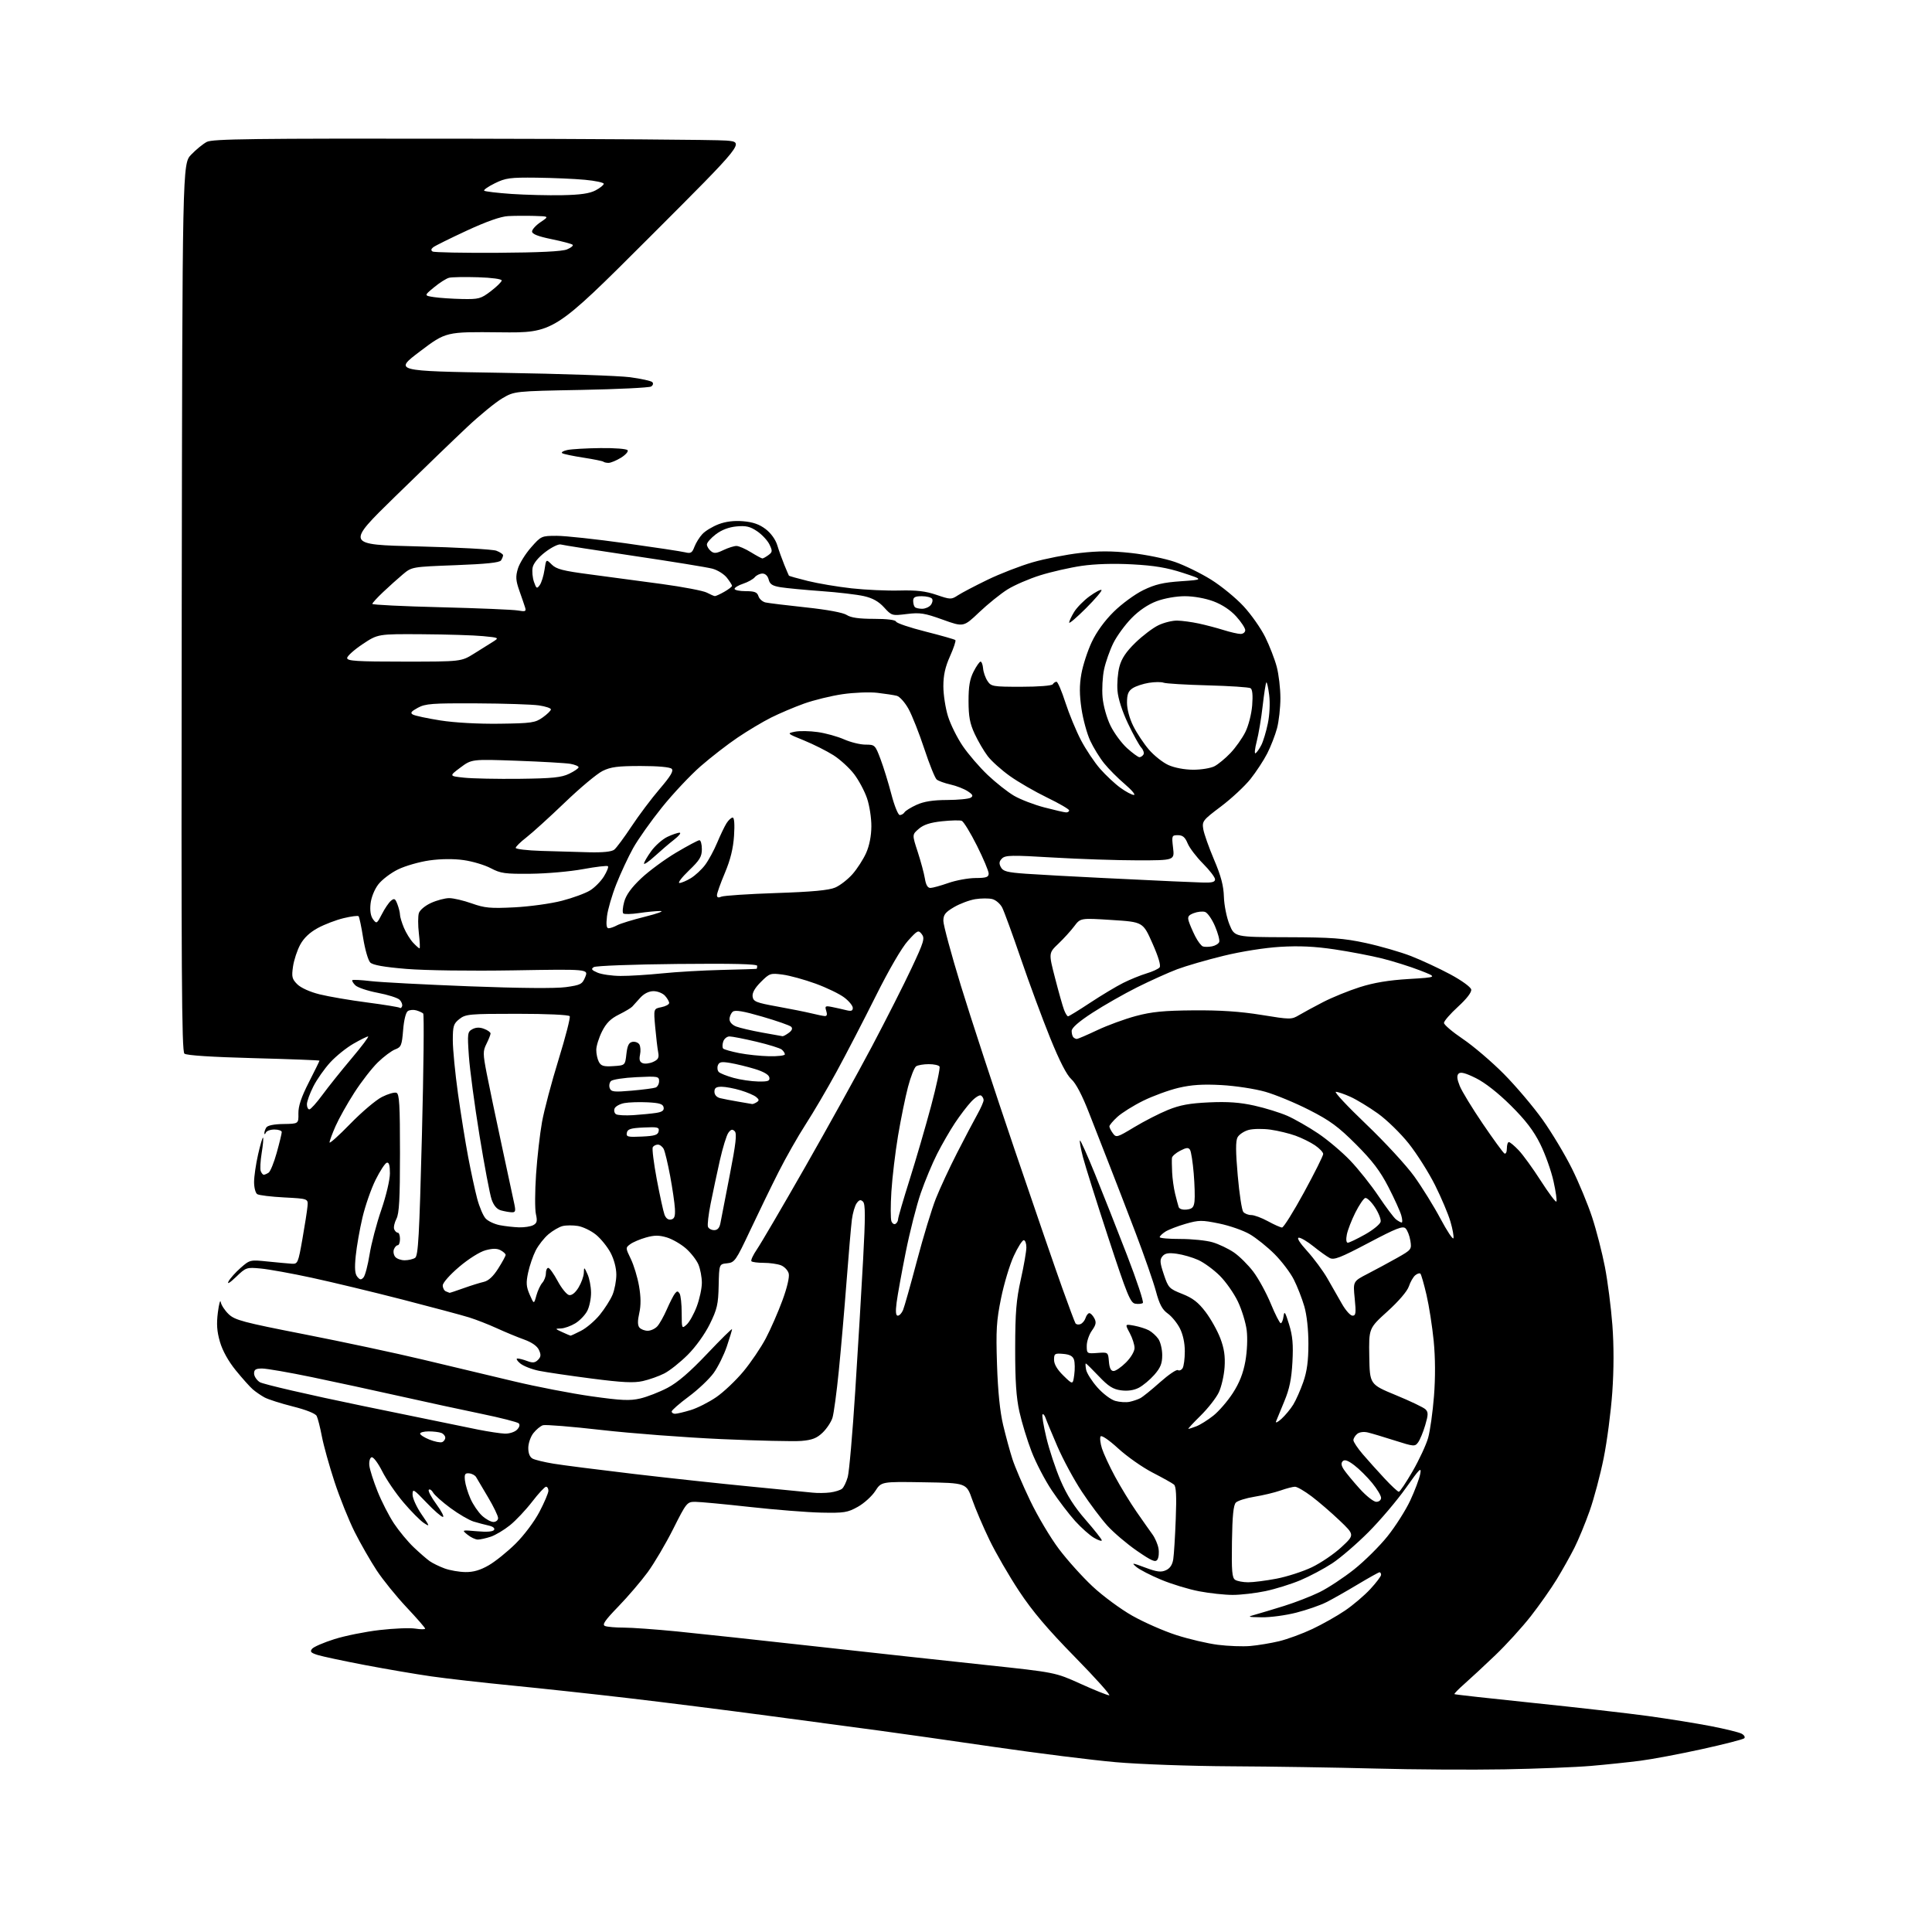 <?xml version="1.0" encoding="UTF-8" standalone="no"?>
<svg 
  version="1.1" 
  xmlns="http://www.w3.org/2000/svg" 
  xmlns:xlink="http://www.w3.org/1999/xlink" 
  xmlns:svg="http://www.w3.org/2000/svg"
  xmlns:rdf="http://www.w3.org/1999/02/22-rdf-syntax-ns#"
  xmlns:cc="http://creativecommons.org/ns#"
  xmlns:dc="http://purl.org/dc/elements/1.1/"
  viewBox="0 0 768 768"
  width="768"
  height="768"
>
<style>svg {background-color: white; }</style>"
<path stroke="none" fill="black" fill-rule="evenodd" d="M598.00,703.34C585.08,703.57 561.90,703.43 546.50,703.02C531.10,702.61 505.45,702.21 489.50,702.13C473.28,702.05 453.01,701.33 443.50,700.49C434.15,699.67 412.55,696.96 395.50,694.48C378.45,691.99 357.75,689.05 349.50,687.94C341.25,686.84 321.23,684.16 305.00,681.99C288.77,679.82 264.02,676.70 250.00,675.06C235.97,673.42 215.05,671.15 203.50,670.02C191.95,668.89 177.55,667.26 171.50,666.39C165.45,665.53 153.53,663.49 145.00,661.87C136.47,660.24 128.02,658.44 126.20,657.86C123.54,657.01 123.13,656.55 124.07,655.41C124.71,654.64 128.69,652.92 132.91,651.59C137.14,650.25 145.22,648.62 150.88,647.97C156.53,647.31 162.92,647.05 165.08,647.40C167.24,647.74 169.00,647.74 169.00,647.40C169.00,647.06 165.68,643.25 161.62,638.93C157.56,634.62 152.21,628.01 149.73,624.25C147.26,620.49 143.32,613.62 140.99,608.99C138.66,604.35 135.05,595.37 132.97,589.03C130.89,582.69 128.63,574.58 127.95,571.00C127.27,567.42 126.34,563.77 125.89,562.88C125.39,561.89 121.69,560.42 116.40,559.09C111.64,557.89 106.56,556.27 105.12,555.48C103.68,554.69 101.58,553.24 100.46,552.27C99.34,551.30 96.31,547.91 93.73,544.74C90.78,541.11 88.46,536.94 87.44,533.43C86.22,529.25 86.02,526.33 86.61,521.68C87.05,518.28 87.56,516.45 87.75,517.61C87.95,518.77 89.35,520.92 90.88,522.39C93.37,524.77 96.55,525.62 121.08,530.42C136.16,533.37 157.28,537.88 168.00,540.44C178.72,543.00 194.97,546.87 204.10,549.05C213.23,551.24 227.18,553.93 235.10,555.05C247.05,556.73 250.35,556.88 254.50,555.92C257.25,555.28 262.12,553.38 265.33,551.70C269.40,549.56 274.17,545.46 281.08,538.17C286.54,532.41 291.00,528.01 291.00,528.38C291.00,528.76 290.07,531.83 288.93,535.22C287.78,538.61 285.44,543.35 283.71,545.76C281.98,548.16 277.51,552.40 273.78,555.16C270.05,557.93 267.00,560.60 267.00,561.09C267.00,561.59 267.60,562.00 268.34,562.00C269.08,562.00 271.86,561.35 274.52,560.54C277.18,559.74 281.77,557.42 284.74,555.38C287.70,553.34 292.55,548.74 295.53,545.15C298.51,541.56 302.51,535.65 304.43,532.00C306.35,528.36 309.31,521.59 311.01,516.97C312.88,511.91 313.88,507.65 313.53,506.25C313.21,504.97 311.80,503.50 310.41,502.96C309.01,502.43 305.95,502.00 303.60,502.00C301.25,502.00 299.05,501.72 298.71,501.37C298.36,501.03 299.35,498.89 300.90,496.62C302.45,494.36 311.05,479.68 320.00,464.00C328.95,448.32 340.91,426.73 346.59,416.00C352.26,405.27 359.37,391.25 362.37,384.83C367.28,374.38 367.70,372.98 366.41,371.33C365.06,369.61 364.74,369.76 360.91,374.00C358.45,376.72 353.40,385.41 348.11,396.00C343.31,405.62 336.31,419.12 332.56,426.00C328.81,432.88 323.27,442.30 320.26,446.95C317.25,451.60 312.39,460.15 309.46,465.95C306.53,471.75 301.45,482.21 298.17,489.18C292.51,501.19 292.03,501.88 289.03,502.18C285.87,502.50 285.87,502.50 285.68,511.03C285.52,518.47 285.08,520.41 282.15,526.36C280.19,530.33 276.55,535.41 273.39,538.56C270.42,541.53 266.23,544.86 264.08,545.96C261.93,547.06 258.09,548.42 255.55,548.99C251.94,549.80 247.46,549.58 235.21,548.00C226.57,546.88 217.15,545.50 214.28,544.92C211.41,544.34 208.04,543.02 206.78,541.97C205.53,540.92 205.03,540.05 205.68,540.03C206.34,540.01 208.10,540.47 209.61,541.04C211.75,541.85 212.68,541.75 213.85,540.58C215.04,539.39 215.12,538.56 214.25,536.65C213.54,535.08 211.43,533.60 208.32,532.48C205.67,531.53 200.80,529.51 197.50,528.00C194.20,526.49 189.25,524.56 186.50,523.70C183.75,522.84 171.82,519.65 160.00,516.60C148.18,513.56 131.97,509.66 124.00,507.94C116.03,506.21 106.89,504.56 103.69,504.26C98.00,503.72 97.79,503.79 93.82,507.61C91.36,509.96 90.18,510.67 90.84,509.39C91.44,508.23 93.60,505.80 95.64,504.01C99.32,500.78 99.44,500.75 106.43,501.47C110.32,501.87 114.62,502.26 115.98,502.35C118.36,502.49 118.53,502.09 120.22,492.50C121.19,487.00 122.10,481.15 122.24,479.50C122.50,476.50 122.50,476.50 113.00,476.00C107.78,475.73 102.94,475.14 102.25,474.69C101.56,474.25 101.00,472.08 101.00,469.89C101.00,467.69 101.72,462.74 102.60,458.88C103.47,455.02 104.36,452.03 104.57,452.24C104.78,452.45 104.54,455.20 104.02,458.35C103.51,461.50 103.34,464.73 103.65,465.54C103.96,466.34 104.50,466.99 104.86,466.98C105.21,466.98 106.07,466.61 106.76,466.17C107.46,465.73 108.92,462.14 110.01,458.20C111.11,454.25 112.00,450.57 112.00,450.01C112.00,449.46 110.69,449.00 109.08,449.00C107.48,449.00 105.94,449.56 105.66,450.25C105.38,450.94 105.13,451.05 105.09,450.50C105.06,449.95 105.40,448.91 105.86,448.20C106.38,447.38 108.92,446.86 112.69,446.81C118.69,446.72 118.69,446.72 118.62,442.61C118.58,439.67 119.76,436.14 122.78,430.22C125.10,425.67 127.00,421.81 127.00,421.63C127.00,421.46 115.22,421.01 100.82,420.63C84.26,420.19 74.15,419.54 73.31,418.84C72.22,417.93 72.03,386.77 72.24,241.43C72.50,65.11 72.50,65.11 76.00,61.47C77.92,59.47 80.72,57.19 82.20,56.41C84.48,55.22 100.21,55.02 183.20,55.13C237.27,55.20 284.77,55.54 288.76,55.88C296.03,56.50 296.03,56.50 258.09,94.42C220.15,132.34 220.15,132.34 198.71,132.10C177.28,131.87 177.28,131.87 166.95,139.68C156.62,147.50 156.62,147.50 199.56,148.20C223.18,148.58 246.08,149.37 250.46,149.95C254.83,150.54 258.81,151.41 259.29,151.89C259.80,152.40 259.61,153.14 258.84,153.64C258.10,154.11 245.57,154.72 231.00,155.00C204.50,155.50 204.50,155.50 199.67,158.34C197.01,159.90 190.71,165.05 185.67,169.79C180.63,174.52 167.72,186.97 157.00,197.45C137.50,216.50 137.50,216.50 166.05,217.20C181.75,217.58 195.81,218.36 197.30,218.92C198.78,219.49 199.99,220.30 199.98,220.73C199.98,221.15 199.61,222.07 199.17,222.76C198.61,223.65 193.27,224.21 181.03,224.67C163.70,225.33 163.70,225.33 160.10,228.35C158.12,230.01 154.59,233.18 152.25,235.40C149.91,237.61 148.00,239.71 148.00,240.06C148.00,240.42 160.26,241.02 175.25,241.39C190.24,241.77 204.03,242.35 205.90,242.68C208.91,243.21 209.24,243.06 208.71,241.39C208.38,240.35 207.35,237.33 206.41,234.69C205.03,230.74 204.93,229.19 205.86,226.08C206.48,224.00 208.83,220.20 211.08,217.64C215.11,213.06 215.25,213.00 221.34,213.00C224.73,213.00 237.00,214.33 248.61,215.95C260.22,217.57 270.90,219.19 272.34,219.55C274.59,220.11 275.13,219.79 276.05,217.35C276.65,215.78 278.07,213.50 279.22,212.28C280.36,211.05 283.25,209.31 285.62,208.40C288.50,207.30 291.77,206.90 295.40,207.20C299.29,207.52 301.86,208.42 304.35,210.32C306.45,211.92 308.29,214.48 308.98,216.74C309.61,218.81 310.86,222.30 311.76,224.50C312.66,226.70 313.49,228.64 313.60,228.82C313.71,229.00 317.11,229.95 321.15,230.95C325.19,231.95 333.00,233.26 338.50,233.87C344.00,234.48 352.55,234.87 357.50,234.74C364.31,234.56 367.91,234.98 372.28,236.47C377.84,238.36 378.15,238.37 380.78,236.65C382.27,235.67 387.55,232.90 392.50,230.50C397.45,228.09 405.53,224.96 410.46,223.53C415.38,222.11 423.87,220.44 429.32,219.82C436.69,218.98 441.89,218.98 449.67,219.83C455.42,220.46 463.26,222.06 467.08,223.39C470.90,224.72 477.35,227.88 481.41,230.41C485.48,232.95 491.29,237.70 494.33,240.99C497.37,244.27 501.25,249.80 502.96,253.27C504.67,256.75 506.73,262.05 507.52,265.05C508.32,268.05 508.98,273.65 508.98,277.50C508.98,281.35 508.37,286.75 507.64,289.50C506.90,292.25 505.15,296.75 503.75,299.50C502.35,302.25 499.34,306.83 497.07,309.69C494.79,312.54 489.52,317.44 485.36,320.58C478.13,326.02 477.81,326.43 478.32,329.60C478.62,331.43 480.55,336.88 482.60,341.72C485.36,348.18 486.39,352.08 486.52,356.50C486.62,359.82 487.61,364.73 488.73,367.50C490.77,372.50 490.77,372.50 511.63,372.56C529.35,372.61 534.07,372.95 542.92,374.86C548.65,376.10 556.75,378.44 560.92,380.06C565.09,381.69 572.10,384.95 576.50,387.31C581.01,389.73 584.64,392.36 584.83,393.34C585.04,394.43 583.07,396.99 579.58,400.19C576.51,403.00 574.00,405.89 574.00,406.62C574.00,407.35 577.38,410.22 581.52,413.01C585.65,415.80 592.97,422.04 597.77,426.88C602.57,431.72 609.51,439.91 613.20,445.09C616.88,450.26 622.12,459.00 624.85,464.50C627.59,470.00 631.21,478.73 632.90,483.90C634.60,489.07 636.88,497.96 637.98,503.64C639.08,509.32 640.41,519.69 640.94,526.67C641.56,534.90 641.55,544.33 640.91,553.44C640.37,561.17 638.83,572.95 637.49,579.60C636.15,586.26 633.64,595.71 631.91,600.60C630.18,605.50 627.46,612.10 625.85,615.28C624.25,618.46 621.09,624.09 618.84,627.78C616.59,631.48 611.93,638.10 608.49,642.50C605.04,646.90 598.69,653.88 594.36,658.01C590.04,662.14 584.55,667.24 582.16,669.34C579.77,671.44 577.97,673.29 578.16,673.45C578.35,673.61 592.45,675.18 609.50,676.94C626.55,678.70 647.02,681.04 655.00,682.13C662.98,683.23 674.21,685.03 679.96,686.14C685.71,687.25 691.27,688.61 692.32,689.17C693.36,689.73 693.83,690.55 693.36,691.00C692.89,691.44 685.30,693.39 676.50,695.32C667.70,697.26 656.67,699.33 652.00,699.93C647.33,700.53 638.55,701.45 632.50,701.97C626.45,702.49 610.92,703.11 598.00,703.34zM440.91,673.92C441.68,673.96 435.58,667.14 427.35,658.75C416.42,647.61 410.42,640.53 405.11,632.50C401.11,626.45 395.80,617.28 393.31,612.11C390.82,606.95 387.74,599.75 386.47,596.11C384.16,589.50 384.16,589.50 367.26,589.23C350.36,588.95 350.36,588.95 347.93,592.71C346.59,594.77 343.48,597.60 341.00,598.98C336.93,601.26 335.54,601.48 326.50,601.29C321.00,601.18 308.21,600.16 298.09,599.04C287.96,597.92 278.18,597.00 276.35,597.00C273.11,597.00 272.86,597.32 267.62,607.75C264.65,613.66 260.07,621.42 257.45,625.00C254.82,628.58 249.58,634.71 245.79,638.62C240.36,644.24 239.25,645.88 240.53,646.37C241.43,646.72 244.76,647.00 247.94,647.00C251.12,647.00 260.65,647.69 269.11,648.52C277.57,649.36 302.50,652.05 324.50,654.50C346.50,656.95 376.88,660.27 392.00,661.87C419.50,664.80 419.50,664.80 429.50,669.32C435.00,671.81 440.13,673.88 440.91,673.92zM497.00,654.31C500.02,654.05 505.20,653.19 508.50,652.40C511.80,651.60 517.74,649.42 521.69,647.55C525.65,645.68 531.50,642.38 534.69,640.21C537.89,638.04 542.41,634.19 544.75,631.65C547.09,629.12 549.00,626.58 549.00,626.02C549.00,625.46 548.72,625.00 548.39,625.00C548.05,625.00 544.12,627.20 539.64,629.88C535.16,632.57 529.55,635.75 527.17,636.94C524.79,638.14 519.43,640.00 515.26,641.06C511.09,642.13 504.94,642.95 501.59,642.90C495.84,642.80 495.70,642.74 499.00,641.83C500.93,641.29 506.10,639.74 510.49,638.37C514.89,637.00 521.23,634.53 524.58,632.89C527.93,631.24 534.08,627.19 538.24,623.89C542.40,620.59 548.39,614.65 551.56,610.69C554.72,606.74 558.78,600.35 560.58,596.50C562.38,592.65 564.16,587.92 564.54,586.00C565.14,582.96 564.40,583.67 558.86,591.50C555.36,596.45 548.67,604.34 544.00,609.03C539.33,613.72 532.83,619.31 529.57,621.45C526.31,623.59 520.62,626.61 516.94,628.16C513.25,629.71 507.00,631.66 503.05,632.49C499.10,633.32 493.24,634.00 490.02,634.00C486.81,634.00 480.80,633.35 476.67,632.56C472.55,631.78 465.75,629.71 461.58,627.97C457.40,626.23 452.97,623.95 451.74,622.90C449.67,621.14 449.93,621.16 455.28,623.15C459.90,624.87 461.53,625.08 463.47,624.19C465.11,623.45 466.05,622.02 466.39,619.80C466.67,617.98 467.12,610.79 467.38,603.82C467.74,594.58 467.54,590.86 466.66,590.13C465.99,589.57 462.17,587.44 458.17,585.38C454.17,583.32 448.03,579.01 444.52,575.80C440.85,572.43 437.87,570.40 437.50,571.00C437.15,571.57 437.39,573.72 438.04,575.77C438.69,577.82 441.03,582.88 443.26,587.00C445.48,591.12 449.33,597.42 451.82,601.00C454.30,604.58 457.15,608.62 458.15,610.00C459.15,611.38 460.22,613.85 460.51,615.50C460.81,617.15 460.62,619.16 460.09,619.96C459.30,621.16 457.86,620.54 451.93,616.46C447.98,613.73 442.70,609.25 440.21,606.50C437.72,603.75 433.14,597.64 430.03,592.92C426.91,588.20 422.54,580.10 420.31,574.92C418.08,569.74 415.96,564.65 415.61,563.61C415.25,562.57 414.71,561.96 414.41,562.25C414.12,562.55 414.80,566.70 415.94,571.47C417.07,576.24 419.61,583.91 421.59,588.51C424.11,594.38 427.08,599.04 431.57,604.18C435.08,608.21 437.96,611.86 437.98,612.31C437.99,612.75 436.60,612.30 434.89,611.31C433.18,610.31 429.81,607.31 427.39,604.64C424.98,601.97 420.79,596.48 418.10,592.45C415.40,588.42 411.78,581.47 410.06,577.00C408.34,572.54 406.17,565.43 405.23,561.20C403.97,555.52 403.53,548.90 403.55,536.00C403.57,521.67 403.98,516.71 405.79,508.59C407.01,503.14 408.00,497.40 408.00,495.84C408.00,494.28 407.53,493.00 406.95,493.00C406.37,493.00 404.59,495.81 403.00,499.25C401.40,502.69 399.13,510.23 397.95,516.00C396.10,525.06 395.88,528.69 396.33,542.50C396.68,553.10 397.51,561.20 398.77,566.50C399.82,570.90 401.47,576.98 402.45,580.00C403.42,583.02 406.61,590.49 409.54,596.59C412.46,602.69 417.59,611.31 420.93,615.74C424.27,620.18 430.30,626.88 434.34,630.65C438.37,634.42 445.46,639.65 450.09,642.27C454.71,644.89 462.59,648.35 467.58,649.96C472.58,651.57 480.00,653.31 484.08,653.83C488.16,654.35 493.98,654.57 497.00,654.31zM496.16,628.98C498.18,628.99 503.24,628.35 507.42,627.55C511.60,626.75 517.93,624.71 521.48,623.01C525.03,621.31 530.32,617.72 533.22,615.03C538.50,610.13 538.50,610.13 532.50,604.41C529.20,601.27 524.21,596.96 521.41,594.85C518.61,592.73 515.63,591.00 514.78,591.00C513.94,591.00 511.34,591.67 509.01,592.50C506.67,593.32 502.03,594.43 498.69,594.97C495.35,595.51 492.02,596.55 491.28,597.29C490.31,598.27 489.88,602.53 489.72,612.84C489.54,624.55 489.76,627.22 491.00,628.01C491.82,628.54 494.15,628.98 496.16,628.98zM185.00,624.92C188.17,624.97 190.91,624.17 194.26,622.24C196.88,620.73 201.68,616.87 204.94,613.65C208.31,610.31 212.40,604.87 214.43,601.00C216.39,597.26 218.00,593.49 218.00,592.60C218.00,591.72 217.58,591.00 217.06,591.00C216.54,591.00 214.06,593.68 211.54,596.95C209.02,600.22 205.06,604.43 202.73,606.30C200.40,608.18 196.97,610.23 195.10,610.86C193.23,611.48 190.92,612.00 189.96,612.00C189.00,612.00 187.16,611.14 185.86,610.08C183.50,608.16 183.50,608.16 189.61,608.70C193.54,609.06 195.97,608.86 196.40,608.16C196.81,607.50 195.97,606.81 194.29,606.44C192.76,606.10 190.04,605.38 188.26,604.84C186.48,604.29 182.35,601.89 179.09,599.49C175.84,597.09 172.72,594.32 172.16,593.32C171.61,592.33 170.84,591.83 170.46,592.21C170.07,592.59 171.43,595.18 173.47,597.95C175.50,600.73 176.67,603.00 176.06,603.00C175.45,603.00 172.49,600.41 169.48,597.25C164.35,591.87 164.00,591.67 164.00,594.14C164.00,595.59 165.60,599.10 167.56,601.95C170.92,606.84 170.97,607.03 168.48,605.40C167.03,604.44 163.39,600.77 160.39,597.23C157.38,593.70 153.57,588.12 151.92,584.83C150.22,581.48 148.38,579.05 147.70,579.29C147.03,579.52 146.64,580.99 146.82,582.60C147.00,584.20 148.46,588.80 150.08,592.84C151.69,596.87 154.63,602.61 156.61,605.60C158.59,608.58 162.11,612.83 164.43,615.04C166.76,617.26 169.63,619.75 170.82,620.59C172.00,621.42 174.67,622.72 176.74,623.48C178.81,624.24 182.53,624.89 185.00,624.92zM196.15,605.00C197.17,605.00 198.00,604.30 198.00,603.45C198.00,602.59 196.21,598.88 194.02,595.20C191.84,591.51 189.70,587.91 189.27,587.18C188.85,586.45 187.60,585.78 186.50,585.68C184.84,585.53 184.56,586.01 184.82,588.50C185.00,590.15 185.98,593.41 187.01,595.74C188.04,598.08 190.10,601.11 191.59,602.49C193.07,603.87 195.13,605.00 196.15,605.00zM547.09,597.00C548.17,597.00 549.00,596.31 549.00,595.42C549.00,594.55 547.40,591.88 545.44,589.49C543.48,587.10 540.29,583.93 538.35,582.46C535.86,580.56 534.52,580.08 533.77,580.83C533.01,581.59 533.15,582.57 534.22,584.20C535.05,585.46 537.86,588.86 540.46,591.75C543.06,594.64 546.04,597.00 547.09,597.00zM330.00,593.28C331.93,593.03 334.05,592.36 334.73,591.80C335.41,591.24 336.43,589.14 336.99,587.14C337.56,585.14 338.90,569.77 339.97,553.00C341.05,536.23 342.46,512.69 343.10,500.69C344.02,483.69 344.01,478.62 343.07,477.69C342.14,476.77 341.57,476.90 340.56,478.27C339.84,479.24 338.98,482.17 338.64,484.77C338.31,487.37 337.35,498.50 336.51,509.50C335.67,520.50 334.28,536.48 333.43,545.00C332.58,553.52 331.45,561.89 330.92,563.59C330.39,565.28 328.62,567.94 327.00,569.50C324.69,571.71 322.85,572.43 318.57,572.79C315.56,573.04 301.27,572.71 286.82,572.07C272.37,571.42 250.88,569.79 239.08,568.44C227.28,567.09 216.82,566.24 215.84,566.55C214.85,566.86 213.14,568.28 212.03,569.69C210.91,571.11 210.00,573.77 210.00,575.60C210.00,577.76 210.62,579.25 211.75,579.84C212.71,580.34 216.43,581.24 220.00,581.83C223.57,582.43 237.97,584.26 252.00,585.92C266.02,587.57 286.95,589.83 298.50,590.94C310.05,592.05 321.07,593.14 323.00,593.35C324.93,593.56 328.07,593.53 330.00,593.28zM556.06,593.00C556.48,593.00 558.95,589.31 561.56,584.80C564.16,580.28 566.93,574.32 567.71,571.55C568.49,568.77 569.53,561.33 570.03,555.00C570.61,547.62 570.57,539.76 569.92,533.07C569.35,527.33 568.07,519.09 567.06,514.76C566.06,510.44 564.96,506.63 564.64,506.31C564.31,505.98 563.39,506.27 562.58,506.94C561.77,507.61 560.63,509.60 560.05,511.35C559.42,513.26 555.99,517.27 551.55,521.29C544.12,528.02 544.12,528.02 544.31,539.17C544.50,550.31 544.50,550.31 554.91,554.61C560.64,556.97 565.93,559.50 566.67,560.24C567.80,561.37 567.77,562.40 566.54,566.56C565.73,569.30 564.46,572.35 563.73,573.35C562.46,575.09 562.08,575.06 554.45,572.63C550.08,571.23 545.26,569.79 543.74,569.43C542.08,569.04 540.38,569.27 539.49,570.01C538.67,570.69 538.00,571.81 538.00,572.49C538.00,573.18 539.69,575.71 541.75,578.11C543.81,580.51 547.70,584.85 550.40,587.74C553.09,590.63 555.64,593.00 556.06,593.00zM175.73,573.27C176.43,573.01 177.00,572.21 177.00,571.50C177.00,570.79 176.29,569.94 175.42,569.61C174.55,569.27 172.30,569.00 170.42,569.00C168.54,569.00 167.00,569.40 167.00,569.89C167.00,570.38 168.68,571.46 170.73,572.27C172.78,573.09 175.03,573.54 175.73,573.27zM200.68,569.89C202.43,569.95 204.59,569.26 205.49,568.36C206.49,567.37 206.77,566.37 206.21,565.81C205.70,565.30 199.04,563.60 191.39,562.02C183.75,560.45 169.18,557.29 159.00,555.01C148.82,552.73 133.07,549.32 124.00,547.44C114.92,545.56 106.04,544.02 104.25,544.01C101.68,544.00 101.00,544.41 101.00,545.98C101.00,547.06 102.01,548.61 103.25,549.42C104.49,550.23 122.82,554.47 144.00,558.84C165.18,563.21 185.88,567.46 190.00,568.28C194.12,569.10 198.93,569.83 200.68,569.89zM472.39,568.00C472.65,568.00 474.09,567.54 475.58,566.97C477.07,566.40 480.09,564.51 482.30,562.76C484.51,561.01 488.00,556.97 490.07,553.77C492.70,549.70 494.19,545.91 495.05,541.13C495.76,537.15 495.98,532.00 495.58,528.79C495.20,525.76 493.63,520.63 492.08,517.39C490.54,514.15 487.30,509.53 484.89,507.13C482.47,504.72 478.63,501.91 476.34,500.87C474.05,499.83 470.21,498.72 467.80,498.39C464.47,497.93 463.10,498.17 462.09,499.39C460.98,500.73 461.06,501.89 462.63,506.59C464.42,511.94 464.75,512.29 469.96,514.35C474.12,515.99 476.33,517.69 479.22,521.50C481.31,524.25 483.95,528.98 485.10,532.00C486.63,536.04 487.08,539.09 486.79,543.50C486.57,546.80 485.53,551.30 484.49,553.50C483.44,555.70 480.18,559.86 477.25,562.75C474.31,565.64 472.13,568.00 472.39,568.00zM509.40,564.02C510.90,562.65 513.01,560.11 514.08,558.37C515.16,556.63 516.95,552.57 518.08,549.35C519.56,545.09 520.11,540.97 520.11,534.21C520.12,528.53 519.48,522.71 518.47,519.25C517.56,516.13 515.69,511.35 514.31,508.63C512.93,505.90 509.48,501.35 506.65,498.52C503.82,495.69 499.40,492.14 496.83,490.64C494.26,489.13 488.77,487.21 484.63,486.37C477.74,484.96 476.60,484.97 471.30,486.49C468.11,487.41 464.49,488.81 463.25,489.60C462.01,490.40 461.00,491.38 461.00,491.79C461.00,492.20 464.71,492.52 469.25,492.51C473.79,492.51 479.52,493.09 482.00,493.82C484.48,494.54 488.29,496.36 490.49,497.86C492.68,499.36 496.16,502.81 498.22,505.53C500.27,508.25 503.40,513.97 505.16,518.24C506.92,522.51 508.70,526.00 509.12,526.00C509.53,526.00 510.03,524.76 510.23,523.25C510.53,520.96 510.90,521.49 512.42,526.44C513.84,531.05 514.14,534.42 513.76,541.44C513.39,548.21 512.58,552.14 510.55,557.00C509.06,560.58 507.58,564.17 507.26,565.00C506.94,565.83 507.90,565.38 509.40,564.02zM449.00,557.25C450.38,556.96 452.29,556.32 453.25,555.82C454.22,555.33 457.76,552.47 461.12,549.47C464.48,546.48 467.68,544.30 468.23,544.64C468.77,544.98 469.62,544.64 470.10,543.88C470.58,543.12 470.98,540.12 470.98,537.21C470.99,533.89 470.26,530.48 469.02,528.04C467.94,525.91 465.76,523.25 464.18,522.13C462.01,520.58 460.88,518.46 459.50,513.30C458.49,509.56 454.84,499.07 451.38,490.00C447.92,480.93 443.32,469.00 441.16,463.50C439.00,458.00 435.31,448.55 432.95,442.50C430.19,435.39 427.69,430.62 425.88,429.00C424.03,427.34 421.19,421.81 417.46,412.60C414.36,404.95 409.12,390.78 405.81,381.10C402.50,371.42 399.15,362.27 398.38,360.76C397.60,359.26 395.83,357.74 394.43,357.39C393.04,357.05 390.01,357.06 387.70,357.43C385.39,357.80 381.59,359.22 379.25,360.59C375.76,362.64 375.00,363.62 375.00,366.07C375.00,367.71 378.13,379.28 381.95,391.78C385.77,404.27 395.39,433.62 403.33,457.00C411.27,480.38 419.84,505.27 422.37,512.31C424.89,519.36 427.21,525.53 427.51,526.02C427.82,526.51 428.71,526.67 429.49,526.36C430.28,526.06 431.20,524.96 431.53,523.91C431.86,522.86 432.54,522.00 433.03,522.00C433.53,522.00 434.42,522.91 435.01,524.03C435.88,525.64 435.68,526.64 434.05,528.93C432.92,530.51 432.00,533.23 432.00,534.97C432.00,538.08 432.08,538.13 436.25,537.82C440.50,537.50 440.50,537.50 440.81,541.25C441.02,543.83 441.60,545.00 442.66,545.00C443.51,545.00 445.73,543.47 447.60,541.60C449.55,539.65 451.00,537.19 451.00,535.84C451.00,534.53 450.13,531.86 449.08,529.88C447.16,526.30 447.16,526.30 450.83,526.97C452.85,527.35 455.49,528.18 456.70,528.83C457.91,529.48 459.60,531.01 460.45,532.23C461.30,533.45 462.00,536.35 462.00,538.69C462.00,542.02 461.32,543.70 458.85,546.52C457.12,548.49 454.35,550.80 452.69,551.66C450.71,552.68 448.28,553.03 445.63,552.68C442.43,552.25 440.60,551.09 436.79,547.07C434.14,544.28 431.82,542.00 431.63,542.00C431.43,542.00 431.49,543.12 431.75,544.49C432.01,545.86 434.01,549.00 436.19,551.48C438.39,553.98 441.56,556.38 443.33,556.88C445.07,557.37 447.62,557.53 449.00,557.25zM427.03,546.50C427.33,544.30 427.29,541.60 426.93,540.50C426.47,539.08 425.23,538.41 422.64,538.19C419.29,537.90 419.00,538.09 419.00,540.54C419.00,542.30 420.27,544.44 422.74,546.85C426.48,550.50 426.48,550.50 427.03,546.50zM226.79,530.95C226.95,530.98 228.82,530.11 230.95,529.02C233.08,527.94 236.43,525.09 238.39,522.70C240.35,520.30 242.64,516.71 243.48,514.71C244.32,512.70 245.00,509.10 245.00,506.69C245.00,504.06 244.09,500.59 242.71,497.99C241.45,495.61 238.83,492.37 236.88,490.79C234.94,489.22 231.72,487.67 229.73,487.34C227.74,487.02 224.99,487.04 223.63,487.38C222.27,487.72 219.75,489.18 218.03,490.63C216.32,492.07 214.03,494.98 212.95,497.09C211.87,499.21 210.52,503.15 209.94,505.86C209.07,509.92 209.17,511.45 210.56,514.64C212.25,518.50 212.25,518.50 213.21,515.00C213.74,513.08 214.81,510.79 215.59,509.92C216.36,509.05 217.00,507.37 217.00,506.17C217.00,504.98 217.42,504.00 217.94,504.00C218.45,504.00 220.14,506.36 221.69,509.24C223.23,512.12 225.28,514.63 226.22,514.81C227.31,515.01 228.70,513.91 229.97,511.82C231.08,509.99 232.03,507.38 232.08,506.00C232.16,503.55 232.19,503.56 233.54,506.50C234.29,508.15 234.93,511.43 234.95,513.80C234.98,516.16 234.30,519.45 233.45,521.09C232.60,522.74 230.46,524.97 228.70,526.04C226.94,527.11 224.38,528.03 223.00,528.08C220.55,528.16 220.56,528.19 223.50,529.54C225.15,530.29 226.63,530.93 226.79,530.95zM257.47,529.00C258.69,529.00 260.42,528.20 261.31,527.21C262.20,526.23 263.90,523.19 265.09,520.46C266.28,517.73 267.72,514.92 268.29,514.20C269.14,513.14 269.47,513.14 270.15,514.20C270.60,514.92 270.98,518.38 270.98,521.90C271.00,528.22 271.03,528.29 272.98,526.52C274.07,525.53 275.87,522.30 276.98,519.33C278.09,516.36 279.00,512.13 279.00,509.93C279.00,507.73 278.39,504.48 277.65,502.70C276.91,500.92 274.66,498.03 272.67,496.28C270.67,494.53 267.25,492.56 265.07,491.90C261.99,490.98 260.14,490.98 256.80,491.92C254.43,492.59 251.62,493.78 250.55,494.57C248.63,495.99 248.63,496.06 250.76,500.45C251.95,502.90 253.42,507.73 254.02,511.20C254.78,515.54 254.81,518.90 254.12,521.97C253.42,525.06 253.44,526.83 254.18,527.72C254.77,528.42 256.25,529.00 257.47,529.00zM356.89,523.00C357.53,523.00 358.47,521.99 358.98,520.75C359.50,519.51 361.98,510.71 364.50,501.18C367.02,491.66 370.40,480.53 372.02,476.45C373.64,472.37 377.44,464.19 380.47,458.27C383.50,452.35 387.11,445.48 388.49,443.02C389.87,440.55 391.00,437.99 391.00,437.32C391.00,436.66 390.54,435.83 389.97,435.48C389.41,435.13 387.65,436.23 386.07,437.93C384.48,439.62 381.57,443.45 379.60,446.42C377.62,449.40 374.44,454.91 372.53,458.67C370.62,462.42 367.69,469.45 366.02,474.27C364.35,479.09 361.66,489.66 360.04,497.77C358.42,505.87 356.79,514.86 356.42,517.75C355.94,521.43 356.09,523.00 356.89,523.00zM537.64,523.00C538.97,523.00 539.10,521.98 538.52,516.19C537.83,509.37 537.83,509.37 543.67,506.35C546.88,504.70 552.14,501.85 555.36,500.04C561.08,496.81 561.20,496.65 560.64,493.19C560.33,491.23 559.47,489.04 558.74,488.31C557.65,487.22 555.14,488.20 544.01,494.07C532.75,500.01 530.28,500.97 528.55,500.06C527.42,499.47 524.55,497.41 522.17,495.49C519.79,493.57 517.16,492.00 516.32,492.00C515.37,492.00 516.63,494.02 519.65,497.35C522.32,500.30 525.90,505.14 527.61,508.10C529.33,511.07 531.93,515.64 533.41,518.25C534.88,520.86 536.79,523.00 537.64,523.00zM454.30,517.95C453.86,518.31 452.50,518.44 451.28,518.24C449.33,517.91 448.04,514.75 440.58,492.02C435.92,477.81 431.38,463.39 430.49,459.98C429.61,456.57 429.07,453.60 429.30,453.37C429.52,453.15 432.22,459.16 435.29,466.73C438.37,474.30 444.08,488.78 447.99,498.90C451.90,509.02 454.74,517.59 454.30,517.95zM178.71,513.92C178.83,513.96 181.30,513.14 184.21,512.10C187.12,511.05 190.76,509.92 192.29,509.57C194.17,509.15 196.05,507.42 198.04,504.27C199.67,501.71 201.00,499.26 201.00,498.84C201.00,498.42 200.10,497.59 199.00,497.00C197.57,496.23 195.84,496.23 193.01,497.00C190.73,497.61 186.26,500.42 182.52,503.60C178.83,506.73 176.00,509.93 176.00,510.98C176.00,512.00 176.56,513.06 177.25,513.34C177.94,513.62 178.60,513.88 178.71,513.92zM144.50,507.80C145.14,507.09 146.22,502.98 146.91,498.68C147.59,494.39 149.69,486.39 151.58,480.92C153.52,475.26 155.00,469.00 155.00,466.40C155.00,463.22 154.62,461.94 153.75,462.20C153.06,462.40 151.05,465.48 149.29,469.03C147.52,472.59 145.18,479.32 144.08,484.00C142.98,488.68 141.78,495.53 141.41,499.23C140.91,504.13 141.08,506.39 142.03,507.53C143.09,508.81 143.54,508.86 144.50,507.80zM160.87,500.98C162.32,500.98 164.17,500.55 164.99,500.03C166.25,499.23 166.68,491.63 167.72,451.32C168.40,425.05 168.62,403.25 168.23,402.89C167.83,402.52 166.60,401.96 165.50,401.64C164.40,401.31 162.89,401.43 162.14,401.90C161.33,402.41 160.58,405.41 160.25,409.45C159.76,415.54 159.47,416.25 157.11,417.14C155.67,417.68 152.56,420.00 150.19,422.31C147.83,424.61 143.62,430.03 140.85,434.35C138.07,438.66 134.72,444.64 133.40,447.63C132.08,450.61 131.00,453.54 131.00,454.13C131.00,454.72 134.71,451.39 139.25,446.72C143.79,442.05 149.46,437.25 151.85,436.05C154.24,434.84 156.83,434.10 157.60,434.40C158.75,434.84 159.00,439.18 159.00,458.35C159.00,476.64 158.69,482.37 157.58,484.51C156.80,486.02 156.40,487.87 156.69,488.62C156.98,489.38 157.62,490.00 158.11,490.00C158.60,490.00 159.00,491.12 159.00,492.50C159.00,493.88 158.60,495.00 158.11,495.00C157.62,495.00 156.93,495.73 156.59,496.63C156.25,497.52 156.48,498.87 157.11,499.63C157.73,500.38 159.43,500.99 160.87,500.98zM535.77,494.00C536.33,494.00 539.42,492.52 542.64,490.71C545.86,488.90 548.64,486.62 548.83,485.64C549.02,484.66 547.98,482.06 546.53,479.87C545.08,477.67 543.35,476.03 542.69,476.22C542.04,476.42 540.27,479.04 538.76,482.04C537.26,485.04 535.74,488.96 535.39,490.75C535.00,492.71 535.16,494.00 535.77,494.00zM577.76,492.21C577.98,491.57 577.45,488.60 576.58,485.63C575.72,482.65 572.95,476.11 570.44,471.09C567.93,466.08 563.23,458.65 560.00,454.58C556.77,450.52 551.24,445.13 547.71,442.61C544.18,440.09 539.31,437.14 536.90,436.04C534.48,434.94 531.84,434.03 531.03,434.02C530.23,434.01 535.63,439.79 543.03,446.86C550.44,453.93 559.06,463.28 562.20,467.65C565.33,472.01 570.03,479.59 572.63,484.49C575.24,489.38 577.55,492.86 577.76,492.21zM283.89,489.00C285.22,489.00 286.01,488.13 286.37,486.25C286.66,484.74 288.32,476.15 290.07,467.18C292.54,454.54 292.98,450.59 292.06,449.68C291.14,448.77 290.56,448.91 289.55,450.28C288.82,451.26 287.30,456.21 286.15,461.28C285.01,466.35 283.37,474.06 282.50,478.42C281.63,482.77 281.14,486.93 281.43,487.67C281.71,488.40 282.82,489.00 283.89,489.00zM206.32,487.89C208.41,487.95 210.96,487.56 211.96,487.02C213.46,486.22 213.66,485.41 213.03,482.61C212.60,480.73 212.63,473.63 213.09,466.84C213.55,460.05 214.62,450.68 215.46,446.02C216.30,441.35 219.25,430.20 222.03,421.22C224.80,412.25 226.80,404.48 226.47,403.96C226.13,403.40 217.41,403.00 205.58,403.00C186.55,403.00 185.10,403.13 182.63,405.07C180.28,406.93 180.00,407.82 180.00,413.58C180.00,417.12 180.93,426.65 182.06,434.76C183.20,442.87 185.02,454.23 186.12,460.00C187.21,465.77 188.82,473.20 189.69,476.50C190.57,479.80 192.08,483.35 193.06,484.39C194.04,485.44 196.57,486.62 198.67,487.03C200.78,487.44 204.22,487.82 206.32,487.89zM509.62,487.96C510.23,487.98 514.17,481.69 518.37,473.98C522.57,466.27 526.00,459.41 525.99,458.73C525.99,458.05 524.53,456.51 522.74,455.29C520.96,454.08 517.48,452.35 515.00,451.46C512.52,450.56 508.04,449.48 505.04,449.05C502.04,448.63 498.10,448.68 496.30,449.18C494.50,449.68 492.54,451.00 491.94,452.11C491.16,453.57 491.18,457.81 492.02,467.32C492.66,474.57 493.65,481.06 494.22,481.75C494.78,482.44 496.21,483.00 497.39,483.00C498.57,483.00 501.55,484.11 504.02,485.46C506.48,486.81 509.00,487.93 509.62,487.96zM355.99,486.50C356.55,486.16 357.00,485.34 357.00,484.68C357.00,484.01 359.06,476.95 361.57,468.99C364.09,461.02 367.93,447.84 370.11,439.71C372.28,431.57 373.80,424.49 373.47,423.96C373.15,423.43 371.22,423.01 369.19,423.02C367.16,423.02 364.91,423.40 364.19,423.86C363.47,424.32 362.00,428.02 360.94,432.10C359.87,436.17 358.09,444.90 356.98,451.50C355.88,458.10 354.69,468.07 354.34,473.65C353.99,479.23 354.00,484.55 354.35,485.46C354.70,486.38 355.44,486.85 355.99,486.50zM557.18,485.97C557.55,485.99 557.48,484.69 557.02,483.08C556.56,481.48 554.26,476.41 551.90,471.83C548.64,465.50 545.56,461.44 539.06,454.93C532.00,447.87 528.73,445.46 520.45,441.24C514.92,438.42 507.05,435.16 502.95,433.99C498.82,432.82 491.04,431.63 485.50,431.33C478.13,430.93 473.66,431.22 468.50,432.43C464.65,433.34 458.33,435.65 454.45,437.56C450.57,439.47 445.96,442.36 444.20,443.96C442.44,445.57 441.00,447.28 441.00,447.75C441.00,448.23 441.62,449.46 442.38,450.50C443.69,452.30 444.06,452.19 450.88,448.07C454.81,445.70 460.82,442.62 464.26,441.22C469.05,439.27 472.86,438.57 480.63,438.21C488.06,437.87 492.87,438.22 498.63,439.50C502.96,440.46 508.88,442.30 511.79,443.58C514.69,444.87 520.17,448.00 523.95,450.54C527.73,453.07 533.48,457.93 536.73,461.33C539.98,464.72 545.05,471.10 548.00,475.50C550.95,479.90 554.07,484.05 554.93,484.72C555.79,485.39 556.81,485.95 557.18,485.97zM266.75,484.78C268.11,484.50 268.45,483.53 268.29,480.46C268.17,478.28 267.32,472.45 266.40,467.50C265.48,462.55 264.32,457.71 263.83,456.75C263.33,455.79 262.30,455.00 261.52,455.00C260.75,455.00 259.84,455.45 259.49,456.01C259.15,456.56 259.86,462.30 261.07,468.76C262.29,475.22 263.67,481.55 264.14,482.82C264.69,484.30 265.64,485.01 266.75,484.78zM203.33,481.90C202.32,481.85 200.42,481.50 199.09,481.13C197.50,480.68 196.26,479.22 195.42,476.79C194.72,474.77 192.55,463.31 190.60,451.31C188.65,439.31 186.76,425.16 186.39,419.86C185.76,410.77 185.84,410.16 187.79,409.11C189.21,408.36 190.69,408.31 192.43,408.98C193.85,409.51 195.00,410.34 195.00,410.82C195.00,411.30 194.28,413.13 193.40,414.90C191.93,417.84 191.94,418.80 193.49,426.80C194.42,431.58 197.12,444.50 199.49,455.50C201.87,466.50 204.11,476.96 204.48,478.75C205.05,481.50 204.88,481.98 203.33,481.90zM471.74,480.82C473.97,480.56 474.57,479.93 474.84,477.50C475.03,475.85 474.89,470.87 474.52,466.44C474.15,462.01 473.50,457.80 473.06,457.09C472.43,456.07 471.63,456.14 469.13,457.43C467.41,458.32 465.94,459.60 465.87,460.28C465.79,460.95 465.82,463.52 465.94,466.00C466.05,468.48 466.58,472.30 467.12,474.50C467.66,476.70 468.30,479.09 468.54,479.82C468.81,480.59 470.12,481.00 471.74,480.82zM618.68,477.65C618.98,477.35 618.47,473.71 617.54,469.55C616.62,465.39 614.24,458.73 612.26,454.75C609.64,449.47 606.47,445.32 600.58,439.47C595.52,434.45 590.33,430.38 586.70,428.58C582.54,426.52 580.59,426.01 579.81,426.79C579.04,427.56 579.17,428.95 580.27,431.68C581.11,433.78 585.23,440.54 589.42,446.70C593.61,452.86 597.48,458.18 598.02,458.51C598.56,458.85 599.00,457.98 599.00,456.56C599.00,455.15 599.36,454.00 599.80,454.00C600.25,454.00 602.00,455.46 603.70,457.25C605.41,459.04 609.35,464.48 612.47,469.35C615.59,474.21 618.38,477.95 618.68,477.65zM255.16,451.80C260.31,451.56 261.54,451.17 261.82,449.70C262.13,448.10 261.48,447.93 255.84,448.20C250.69,448.44 249.46,448.83 249.18,450.30C248.87,451.90 249.52,452.07 255.16,451.80zM251.78,443.29C254.93,443.08 258.99,442.68 260.81,442.40C263.24,442.02 264.04,441.43 263.80,440.19C263.55,438.87 262.17,438.43 257.49,438.19C254.20,438.02 250.01,438.16 248.20,438.49C246.38,438.83 244.63,439.81 244.30,440.66C243.98,441.51 244.24,442.53 244.89,442.93C245.54,443.33 248.64,443.49 251.78,443.29zM122.97,441.00C123.50,441.00 125.83,438.41 128.15,435.25C130.47,432.09 135.69,425.56 139.75,420.75C143.81,415.94 146.77,412.00 146.32,412.01C145.87,412.01 143.24,413.31 140.48,414.90C137.72,416.48 133.58,419.81 131.29,422.30C129.00,424.79 125.97,429.10 124.56,431.88C123.15,434.66 122.00,437.85 122.00,438.97C122.00,440.09 122.44,441.00 122.97,441.00zM299.00,438.87C299.27,438.92 300.08,438.60 300.80,438.15C301.84,437.49 301.80,437.08 300.59,436.08C299.77,435.39 296.98,434.19 294.39,433.42C291.80,432.64 288.40,432.00 286.84,432.00C284.68,432.00 284.00,432.47 284.00,433.98C284.00,435.20 284.87,436.18 286.26,436.53C287.51,436.84 290.77,437.47 293.51,437.93C296.26,438.39 298.73,438.81 299.00,438.87zM251.14,433.55C255.60,433.16 259.87,432.60 260.63,432.31C261.38,432.02 262.00,430.88 262.00,429.77C262.00,427.87 261.50,427.78 252.99,428.19C248.04,428.42 243.48,429.12 242.86,429.74C242.24,430.36 242.03,431.63 242.38,432.56C242.95,434.04 244.04,434.17 251.14,433.55zM301.32,429.91C305.36,429.99 306.09,429.72 305.82,428.29C305.61,427.19 303.51,425.98 299.99,424.91C296.97,424.00 292.59,422.93 290.25,422.54C286.79,421.96 285.89,422.13 285.37,423.48C285.02,424.39 285.19,425.59 285.74,426.14C286.29,426.69 288.94,427.74 291.62,428.48C294.30,429.22 298.67,429.86 301.32,429.91zM243.81,423.80C248.50,423.50 248.50,423.50 249.00,419.01C249.38,415.64 249.97,414.43 251.38,414.16C252.41,413.96 253.65,414.41 254.13,415.15C254.61,415.89 254.74,417.74 254.42,419.25C254.00,421.25 254.29,422.17 255.48,422.63C256.39,422.98 258.26,422.75 259.64,422.12C261.68,421.19 262.05,420.45 261.63,418.24C261.34,416.73 260.81,412.24 260.45,408.25C259.80,400.99 259.80,400.99 262.90,400.37C264.60,400.03 266.00,399.28 266.00,398.70C266.00,398.13 265.26,396.83 264.35,395.83C263.43,394.82 261.39,394.00 259.80,394.00C257.97,394.00 256.04,394.95 254.54,396.59C253.24,398.01 251.80,399.61 251.34,400.13C250.88,400.66 248.49,402.08 246.04,403.30C242.75,404.93 241.00,406.67 239.32,410.00C238.08,412.48 237.04,415.77 237.03,417.32C237.01,418.86 237.48,421.03 238.06,422.12C238.93,423.74 239.98,424.05 243.81,423.80zM305.75,419.87C309.19,419.94 312.00,419.61 312.00,419.12C312.00,418.64 311.44,417.78 310.75,417.21C310.06,416.65 305.53,415.24 300.67,414.09C295.82,412.94 291.01,412.00 289.99,412.00C288.97,412.00 287.84,412.93 287.48,414.08C287.11,415.22 287.12,416.45 287.48,416.83C287.85,417.20 290.70,418.00 293.82,418.62C296.95,419.24 302.31,419.80 305.75,419.87zM428.06,413.00C428.46,413.00 432.10,411.43 436.15,409.52C440.19,407.60 447.10,405.07 451.50,403.89C457.84,402.19 462.61,401.73 474.50,401.63C485.05,401.55 493.03,402.08 501.40,403.44C512.98,405.32 513.37,405.32 516.40,403.52C518.10,402.51 522.42,400.17 526.00,398.32C529.58,396.48 536.10,393.82 540.50,392.42C546.08,390.64 551.98,389.65 560.00,389.17C571.50,388.48 571.50,388.48 564.50,385.76C560.65,384.26 553.90,382.14 549.50,381.03C545.10,379.93 536.55,378.29 530.50,377.39C522.66,376.22 516.47,375.93 508.95,376.38C502.75,376.75 493.45,378.22 486.38,379.95C479.77,381.56 471.46,383.97 467.93,385.30C464.39,386.64 457.23,389.87 452.00,392.48C446.77,395.10 438.79,399.65 434.25,402.60C428.81,406.13 426.00,408.59 426.00,409.81C426.00,410.83 426.30,411.97 426.67,412.33C427.03,412.70 427.66,413.00 428.06,413.00zM311.06,411.91C311.37,411.96 312.49,411.36 313.56,410.57C314.85,409.62 315.16,408.80 314.50,408.15C313.95,407.61 308.79,405.81 303.04,404.14C295.42,401.92 292.23,401.39 291.29,402.17C290.58,402.76 290.00,404.10 290.00,405.15C290.00,406.29 291.07,407.45 292.66,408.06C294.12,408.62 298.73,409.69 302.91,410.45C307.08,411.20 310.75,411.86 311.06,411.91zM327.82,403.90C328.72,403.97 328.92,403.32 328.45,401.85C327.84,399.91 328.05,399.76 330.77,400.30C332.42,400.63 334.94,401.20 336.38,401.56C338.37,402.06 339.00,401.84 339.00,400.66C339.00,399.80 337.48,397.94 335.62,396.53C333.77,395.11 328.64,392.63 324.23,391.02C319.81,389.41 313.92,387.79 311.13,387.42C306.26,386.78 305.91,386.89 302.45,390.35C300.04,392.76 298.96,394.68 299.18,396.17C299.46,398.14 300.57,398.59 309.00,400.11C314.23,401.06 320.30,402.27 322.50,402.81C324.70,403.36 327.09,403.84 327.82,403.90zM424.57,404.00C424.91,404.00 428.86,401.58 433.35,398.61C437.83,395.65 443.75,392.10 446.50,390.72C449.25,389.35 453.42,387.65 455.76,386.95C458.11,386.25 460.44,385.18 460.95,384.57C461.54,383.85 460.52,380.42 458.11,374.98C454.35,366.50 454.35,366.50 441.92,365.71C429.50,364.91 429.50,364.91 427.02,368.21C425.66,370.02 422.81,373.15 420.69,375.17C416.83,378.85 416.83,378.85 419.42,388.86C420.84,394.37 422.44,400.03 422.98,401.44C423.51,402.85 424.23,404.00 424.57,404.00zM159.85,399.96C160.06,399.33 159.61,398.18 158.85,397.42C158.09,396.67 154.18,395.42 150.16,394.66C146.14,393.90 142.12,392.55 141.24,391.66C140.35,390.78 139.82,389.86 140.06,389.62C140.30,389.39 143.65,389.56 147.50,390.02C151.35,390.47 168.90,391.39 186.50,392.07C206.57,392.84 220.90,392.96 224.93,392.40C230.86,391.57 231.46,391.25 232.64,388.37C233.91,385.23 233.91,385.23 204.21,385.73C187.07,386.01 169.03,385.77 161.58,385.16C152.61,384.42 148.20,383.63 147.17,382.60C146.35,381.77 145.09,377.42 144.37,372.92C143.66,368.42 142.83,364.50 142.54,364.21C142.25,363.92 139.58,364.26 136.60,364.98C133.63,365.69 129.02,367.45 126.36,368.89C123.15,370.63 120.80,372.84 119.35,375.50C118.15,377.70 116.86,381.61 116.48,384.19C115.88,388.31 116.08,389.17 118.17,391.26C119.58,392.67 123.19,394.31 127.03,395.26C130.59,396.15 139.12,397.61 145.98,398.50C152.84,399.40 158.68,400.35 158.96,400.63C159.23,400.90 159.63,400.60 159.85,399.96zM246.64,387.95C250.02,387.98 257.45,387.52 263.14,386.94C268.83,386.35 279.57,385.73 287.00,385.56C294.42,385.38 300.61,385.19 300.75,385.12C300.89,385.05 301.00,384.52 301.00,383.94C301.00,383.20 291.21,382.97 269.25,383.19C251.72,383.36 236.84,383.92 236.04,384.44C234.86,385.19 235.16,385.63 237.54,386.65C239.17,387.34 243.26,387.93 246.64,387.95zM166.77,377.00C167.01,377.00 166.89,374.33 166.51,371.07C166.13,367.81 166.13,364.17 166.51,362.98C166.89,361.76 169.01,359.99 171.35,358.93C173.63,357.89 176.87,357.03 178.53,357.02C180.20,357.01 184.25,357.95 187.53,359.12C192.72,360.96 194.94,361.16 204.50,360.68C210.55,360.37 219.04,359.20 223.36,358.07C227.69,356.95 232.73,355.10 234.56,353.96C236.40,352.83 238.87,350.32 240.06,348.40C241.25,346.47 241.98,344.64 241.67,344.33C241.36,344.03 236.92,344.55 231.80,345.49C226.69,346.44 217.32,347.27 211.00,347.33C200.76,347.44 199.02,347.20 195.10,345.13C192.68,343.85 187.84,342.40 184.35,341.91C180.36,341.34 175.30,341.39 170.75,342.02C166.76,342.58 161.13,344.19 158.24,345.60C155.35,347.00 151.81,349.70 150.37,351.58C148.84,353.58 147.56,356.78 147.30,359.26C147.00,362.04 147.35,364.17 148.30,365.45C149.69,367.31 149.85,367.21 151.81,363.38C152.93,361.17 154.55,358.78 155.41,358.07C156.74,356.97 157.12,357.18 157.98,359.46C158.54,360.93 159.00,362.79 159.00,363.60C159.00,364.40 159.70,366.73 160.55,368.77C161.40,370.81 163.05,373.49 164.22,374.74C165.39,375.98 166.54,377.00 166.77,377.00zM481.79,376.19C483.10,375.94 484.38,375.16 484.65,374.47C484.92,373.77 484.16,370.92 482.96,368.13C481.76,365.34 479.99,362.81 479.02,362.51C478.06,362.20 476.05,362.41 474.56,362.98C472.37,363.81 471.99,364.42 472.56,366.25C472.94,367.49 474.09,370.15 475.10,372.16C476.12,374.17 477.50,376.00 478.19,376.23C478.87,376.46 480.49,376.44 481.79,376.19zM241.93,369.00C242.59,369.00 244.11,368.47 245.32,367.81C246.52,367.16 251.55,365.61 256.50,364.38C261.45,363.14 264.15,362.14 262.50,362.14C260.85,362.14 257.02,362.51 254.00,362.96C250.97,363.41 248.17,363.47 247.77,363.11C247.37,362.74 247.53,360.65 248.13,358.47C248.88,355.74 250.99,352.83 254.86,349.17C257.96,346.24 264.23,341.62 268.78,338.92C273.34,336.21 277.50,334.00 278.03,334.00C278.56,334.00 279.00,335.60 279.00,337.56C279.00,340.53 278.16,341.92 273.84,346.06C271.01,348.78 269.32,351.00 270.09,351.00C270.87,350.99 272.91,350.13 274.63,349.08C276.36,348.03 278.90,345.67 280.28,343.84C281.66,342.00 283.82,338.02 285.08,335.00C286.35,331.98 288.02,328.49 288.80,327.25C289.59,326.01 290.69,325.00 291.25,325.00C291.89,325.00 292.09,327.69 291.79,332.25C291.45,337.32 290.36,341.75 288.16,346.98C286.42,351.10 285.00,355.08 285.00,355.84C285.00,356.78 285.56,356.97 286.75,356.44C287.71,356.02 297.50,355.37 308.50,355.00C322.89,354.52 329.49,353.90 332.02,352.81C333.95,351.98 337.05,349.57 338.91,347.45C340.77,345.33 343.20,341.55 344.31,339.05C345.59,336.18 346.36,332.28 346.38,328.50C346.41,325.20 345.63,320.17 344.65,317.32C343.68,314.47 341.37,310.15 339.51,307.71C337.65,305.28 333.97,301.91 331.32,300.22C328.67,298.54 323.40,295.89 319.62,294.34C312.79,291.56 312.76,291.53 316.01,290.86C317.82,290.49 321.88,290.56 325.05,291.01C328.22,291.45 332.93,292.76 335.53,293.91C338.13,295.06 341.96,296.00 344.06,296.00C347.76,296.00 347.91,296.14 350.02,301.75C351.21,304.91 353.16,311.21 354.34,315.75C355.52,320.30 357.02,324.00 357.68,324.00C358.34,324.00 359.19,323.50 359.56,322.90C359.94,322.29 362.10,320.95 364.37,319.92C367.27,318.60 370.88,318.03 376.50,318.01C380.90,317.99 385.12,317.58 385.88,317.09C386.97,316.41 386.71,315.85 384.65,314.51C383.22,313.57 380.14,312.37 377.81,311.85C375.48,311.32 373.02,310.44 372.35,309.87C371.67,309.31 369.46,303.82 367.43,297.68C365.40,291.53 362.58,284.39 361.15,281.80C359.72,279.22 357.62,276.87 356.48,276.59C355.35,276.30 351.89,275.77 348.79,275.41C345.70,275.04 339.46,275.29 334.93,275.95C330.40,276.61 323.50,278.30 319.60,279.70C315.69,281.10 309.80,283.61 306.50,285.26C303.20,286.92 297.23,290.48 293.24,293.18C289.24,295.87 282.63,301.00 278.54,304.56C274.45,308.13 267.52,315.50 263.15,320.93C258.78,326.37 253.61,333.67 251.67,337.16C249.73,340.65 246.73,347.08 245.00,351.46C243.27,355.83 241.60,361.57 241.29,364.21C240.89,367.59 241.08,369.00 241.93,369.00zM369.88,352.97C370.77,352.95 373.98,352.06 377.00,351.00C380.02,349.94 384.86,349.05 387.75,349.03C392.07,349.01 393.00,348.69 393.01,347.25C393.02,346.29 390.91,341.29 388.34,336.15C385.76,331.01 383.04,326.57 382.30,326.29C381.57,326.00 378.03,326.09 374.44,326.47C369.78,326.97 367.15,327.82 365.24,329.47C362.56,331.77 362.56,331.77 364.81,338.64C366.04,342.41 367.32,347.19 367.66,349.25C368.07,351.81 368.77,352.99 369.88,352.97zM477.75,350.81C481.76,350.95 483.00,350.66 483.00,349.55C483.00,348.75 480.85,345.94 478.22,343.30C475.59,340.66 472.83,337.04 472.10,335.25C471.09,332.80 470.14,332.00 468.24,332.00C465.81,332.00 465.74,332.17 466.31,337.00C466.91,342.00 466.91,342.00 452.21,342.00C444.12,342.00 429.03,341.49 418.66,340.88C402.19,339.89 399.63,339.94 398.31,341.26C397.17,342.40 397.06,343.24 397.86,344.73C398.73,346.37 400.37,346.80 407.85,347.33C412.77,347.68 426.40,348.43 438.15,349.00C449.89,349.57 462.43,350.17 466.00,350.33C469.57,350.48 474.86,350.70 477.75,350.81zM260.25,340.37C257.91,342.51 256.00,343.81 256.00,343.28C256.00,342.74 257.30,340.51 258.88,338.32C260.47,336.13 263.35,333.59 265.28,332.67C267.22,331.75 269.41,331.00 270.15,331.01C270.89,331.02 269.93,332.25 268.00,333.75C266.07,335.25 262.59,338.23 260.25,340.37zM234.06,338.79C239.70,338.93 243.15,338.57 244.18,337.75C245.04,337.06 248.13,332.90 251.04,328.50C253.95,324.10 258.99,317.40 262.23,313.62C266.57,308.55 267.84,306.44 267.02,305.62C266.33,304.93 261.61,304.50 254.70,304.50C245.55,304.50 242.77,304.86 239.51,306.48C237.31,307.57 230.56,313.21 224.51,319.03C218.45,324.84 211.59,331.07 209.25,332.88C206.91,334.69 205.00,336.56 205.00,337.05C205.00,337.53 209.61,338.08 215.25,338.25C220.89,338.43 229.35,338.67 234.06,338.79zM423.75,322.94C424.44,322.98 425.00,322.61 425.00,322.14C425.00,321.67 421.06,319.38 416.25,317.05C411.44,314.72 404.77,310.87 401.43,308.48C398.09,306.10 394.13,302.55 392.64,300.59C391.14,298.63 388.82,294.66 387.47,291.77C385.53,287.60 385.02,284.87 385.01,278.71C385.00,272.85 385.50,269.94 387.02,266.96C388.13,264.78 389.38,263.00 389.80,263.00C390.22,263.00 390.66,264.21 390.79,265.68C390.91,267.16 391.69,269.41 392.53,270.68C393.98,272.89 394.60,273.00 405.96,273.00C412.83,273.00 418.14,272.58 418.50,272.00C418.84,271.45 419.51,271.00 419.98,271.00C420.46,271.00 422.05,274.71 423.51,279.25C424.98,283.79 427.77,290.54 429.71,294.25C431.66,297.96 435.09,303.09 437.34,305.65C439.60,308.21 443.21,311.59 445.37,313.15C447.53,314.72 449.94,316.00 450.73,316.00C451.52,316.00 449.90,314.07 447.14,311.71C444.38,309.36 440.68,305.65 438.93,303.46C437.17,301.28 434.68,297.24 433.39,294.47C432.10,291.70 430.54,285.98 429.91,281.76C429.08,276.14 429.06,272.43 429.86,267.89C430.46,264.49 432.30,258.82 433.95,255.30C435.85,251.24 439.06,246.80 442.72,243.19C445.92,240.03 451.18,236.18 454.50,234.57C459.20,232.29 462.44,231.53 469.50,231.05C478.50,230.43 478.50,230.43 470.16,227.70C463.91,225.66 458.87,224.81 450.10,224.34C442.69,223.94 435.29,224.17 429.97,224.94C425.34,225.62 417.94,227.30 413.52,228.68C409.11,230.06 403.25,232.59 400.50,234.31C397.75,236.03 392.69,240.11 389.26,243.37C383.02,249.30 383.02,249.30 374.75,246.32C367.53,243.72 365.73,243.43 360.49,244.08C354.58,244.81 354.46,244.77 351.43,241.45C349.29,239.10 346.89,237.75 343.43,236.97C340.72,236.35 333.10,235.45 326.50,234.98C319.90,234.50 312.62,233.81 310.33,233.44C307.05,232.91 306.03,232.26 305.56,230.38C305.20,228.94 304.23,228.00 303.10,228.00C302.08,228.00 300.70,228.65 300.04,229.45C299.38,230.25 297.30,231.41 295.42,232.03C293.54,232.65 292.00,233.57 292.00,234.08C292.00,234.58 293.99,235.00 296.43,235.00C299.99,235.00 300.99,235.40 301.50,237.00C301.85,238.10 303.12,239.22 304.32,239.49C305.52,239.75 312.74,240.64 320.37,241.45C328.90,242.36 335.14,243.52 336.58,244.46C338.23,245.54 341.46,246.00 347.38,246.00C352.65,246.00 355.97,246.42 356.20,247.10C356.40,247.71 361.67,249.49 367.91,251.06C374.15,252.64 379.49,254.16 379.77,254.44C380.06,254.73 379.10,257.61 377.65,260.85C375.73,265.13 375.00,268.41 375.00,272.79C375.00,276.11 375.83,281.48 376.84,284.73C377.85,287.98 380.49,293.30 382.72,296.57C384.94,299.83 389.40,305.01 392.63,308.07C395.86,311.13 400.57,314.85 403.10,316.33C405.63,317.80 411.03,319.89 415.10,320.95C419.17,322.02 423.06,322.91 423.75,322.94zM206.50,309.59C219.63,309.43 223.17,309.07 226.25,307.58C228.31,306.59 230.00,305.42 230.00,305.00C230.00,304.57 228.54,303.96 226.75,303.64C224.96,303.32 215.40,302.77 205.50,302.41C187.50,301.77 187.50,301.77 183.00,305.13C178.50,308.50 178.50,308.50 184.50,309.14C187.80,309.49 197.70,309.69 206.50,309.59zM474.30,305.98C477.49,305.99 481.31,305.36 482.80,304.58C484.28,303.80 487.14,301.44 489.14,299.33C491.15,297.22 493.80,293.49 495.03,291.03C496.29,288.51 497.48,283.87 497.76,280.42C498.08,276.39 497.86,274.03 497.11,273.57C496.48,273.18 488.82,272.67 480.08,272.44C471.35,272.21 463.47,271.73 462.56,271.39C461.66,271.04 459.03,271.06 456.71,271.43C454.40,271.80 451.49,272.76 450.25,273.57C448.50,274.72 448.00,275.99 448.00,279.33C448.00,281.89 449.00,285.62 450.50,288.62C451.87,291.38 454.66,295.58 456.69,297.96C458.73,300.33 462.21,303.10 464.44,304.11C466.86,305.21 470.84,305.96 474.30,305.98zM452.94,301.00C453.46,301.00 454.18,300.52 454.54,299.94C454.90,299.35 454.51,298.11 453.67,297.18C452.82,296.25 450.45,291.94 448.39,287.60C446.10,282.79 444.47,277.71 444.22,274.60C443.98,271.79 444.33,267.46 444.99,264.99C445.84,261.77 447.64,259.08 451.34,255.48C454.18,252.72 458.30,249.59 460.50,248.54C462.70,247.48 466.07,246.65 468.00,246.70C469.93,246.74 473.75,247.26 476.50,247.85C479.25,248.44 483.71,249.61 486.41,250.46C489.11,251.31 492.15,252.00 493.16,252.00C494.17,252.00 495.00,251.33 495.00,250.50C495.00,249.68 493.39,247.22 491.42,245.05C489.16,242.54 485.84,240.34 482.38,239.04C479.14,237.83 474.52,237.00 471.00,237.00C467.54,237.00 462.87,237.83 459.76,238.99C456.37,240.26 452.76,242.70 449.79,245.74C447.23,248.36 443.98,252.80 442.59,255.60C441.19,258.41 439.53,263.11 438.90,266.04C438.27,268.97 438.00,274.01 438.29,277.24C438.59,280.58 439.95,285.42 441.44,288.47C442.88,291.41 445.85,295.44 448.03,297.41C450.22,299.38 452.43,301.00 452.94,301.00zM499.10,299.44C499.60,299.13 500.63,297.66 501.39,296.19C502.15,294.71 503.32,290.85 503.98,287.62C504.70,284.16 504.92,279.49 504.52,276.28C504.14,273.28 503.63,271.03 503.39,271.28C503.14,271.52 502.49,275.72 501.93,280.61C501.38,285.50 500.31,291.86 499.56,294.75C498.81,297.64 498.60,299.75 499.10,299.44zM198.50,287.69C211.38,287.52 212.76,287.31 215.75,285.18C217.54,283.91 219.00,282.47 219.00,281.99C219.00,281.51 216.86,280.80 214.25,280.41C211.64,280.02 200.50,279.65 189.50,279.60C171.76,279.51 169.11,279.71 166.08,281.36C163.39,282.83 162.98,283.41 164.15,284.06C164.97,284.52 169.88,285.57 175.07,286.39C180.77,287.28 190.04,287.80 198.50,287.69zM160.66,263.00C183.32,263.00 183.32,263.00 188.41,259.84C191.21,258.11 194.62,255.97 196.00,255.09C198.46,253.52 198.41,253.49 192.00,252.87C188.43,252.52 177.56,252.18 167.86,252.12C150.23,252.00 150.23,252.00 144.11,256.08C140.75,258.33 138.00,260.80 138.00,261.58C138.00,262.76 141.77,263.00 160.66,263.00zM431.70,241.78C428.02,245.46 425.00,248.04 425.00,247.49C425.01,246.95 425.89,245.05 426.97,243.28C428.05,241.51 430.82,238.69 433.13,237.02C435.43,235.35 437.56,234.23 437.86,234.53C438.16,234.83 435.39,238.09 431.70,241.78zM366.54,242.00C367.76,242.00 369.30,241.34 369.96,240.54C370.63,239.74 370.88,238.62 370.53,238.04C370.17,237.47 368.33,237.00 366.44,237.00C363.77,237.00 363.00,237.41 363.00,238.83C363.00,239.84 363.30,240.97 363.67,241.33C364.03,241.70 365.33,242.00 366.54,242.00zM284.17,236.96C284.54,236.98 286.22,236.21 287.91,235.25C289.60,234.29 290.99,233.22 290.99,232.88C291.00,232.55 290.08,231.09 288.95,229.66C287.82,228.22 285.23,226.60 283.20,226.06C281.16,225.51 267.12,223.23 252.00,220.99C236.88,218.75 223.79,216.70 222.91,216.44C222.04,216.18 219.29,217.53 216.79,219.43C213.97,221.58 212.06,223.93 211.73,225.61C211.45,227.10 211.69,229.67 212.26,231.31C213.20,234.00 213.43,234.13 214.54,232.61C215.23,231.67 216.08,228.95 216.44,226.55C217.09,222.19 217.09,222.19 219.32,224.41C221.16,226.25 223.81,226.93 234.52,228.33C241.66,229.27 254.47,230.98 263.00,232.14C271.52,233.30 279.62,234.85 281.00,235.59C282.38,236.32 283.80,236.94 284.17,236.96zM303.06,221.99C303.37,222.00 304.44,221.40 305.44,220.67C307.08,219.47 307.12,219.03 305.88,216.45C305.12,214.87 302.93,212.51 301.00,211.20C298.19,209.29 296.57,208.91 292.79,209.26C289.72,209.55 286.86,210.63 284.54,212.40C282.59,213.89 281.00,215.70 281.00,216.43C281.00,217.16 281.70,218.33 282.55,219.04C283.82,220.10 284.72,220.03 287.58,218.66C289.50,217.75 291.84,217.01 292.78,217.03C293.73,217.05 296.30,218.17 298.50,219.53C300.70,220.88 302.75,221.99 303.06,221.99zM241.92,184.00C241.05,184.00 240.13,183.79 239.87,183.54C239.62,183.29 236.06,182.57 231.96,181.93C227.86,181.30 224.05,180.51 223.50,180.16C222.95,179.82 223.85,179.25 225.50,178.89C227.15,178.53 233.09,178.18 238.69,178.12C244.44,178.05 249.15,178.43 249.49,178.98C249.83,179.53 248.61,180.87 246.80,181.98C244.98,183.09 242.79,183.99 241.92,184.00zM183.67,118.86C190.33,118.99 191.15,118.77 195.11,115.75C197.46,113.96 199.40,112.04 199.44,111.50C199.47,110.92 195.50,110.38 190.00,110.21C184.78,110.05 179.60,110.14 178.50,110.42C177.40,110.70 174.71,112.41 172.53,114.22C168.55,117.50 168.55,117.50 172.53,118.11C174.71,118.44 179.73,118.78 183.67,118.86zM197.76,100.49C214.38,100.39 223.45,99.95 225.39,99.14C226.98,98.48 227.99,97.65 227.63,97.30C227.28,96.95 223.51,95.94 219.25,95.07C213.88,93.97 211.50,93.03 211.50,92.03C211.50,91.23 213.03,89.55 214.90,88.29C218.30,86.00 218.30,86.00 212.40,85.83C209.15,85.74 204.47,85.77 202.00,85.90C199.02,86.06 193.43,88.03 185.50,91.70C178.90,94.76 172.92,97.73 172.20,98.29C171.33,98.99 171.25,99.54 171.97,99.98C172.55,100.34 184.16,100.57 197.76,100.49zM223.50,77.59C230.74,77.45 234.40,76.92 236.75,75.67C238.54,74.72 240.00,73.55 240.00,73.06C240.00,72.57 236.63,71.85 232.50,71.47C228.38,71.08 219.72,70.71 213.25,70.63C202.76,70.51 200.99,70.75 196.70,72.86C194.06,74.16 192.15,75.49 192.47,75.80C192.79,76.12 197.65,76.70 203.27,77.09C208.90,77.47 218.00,77.70 223.50,77.59z" />

</svg>